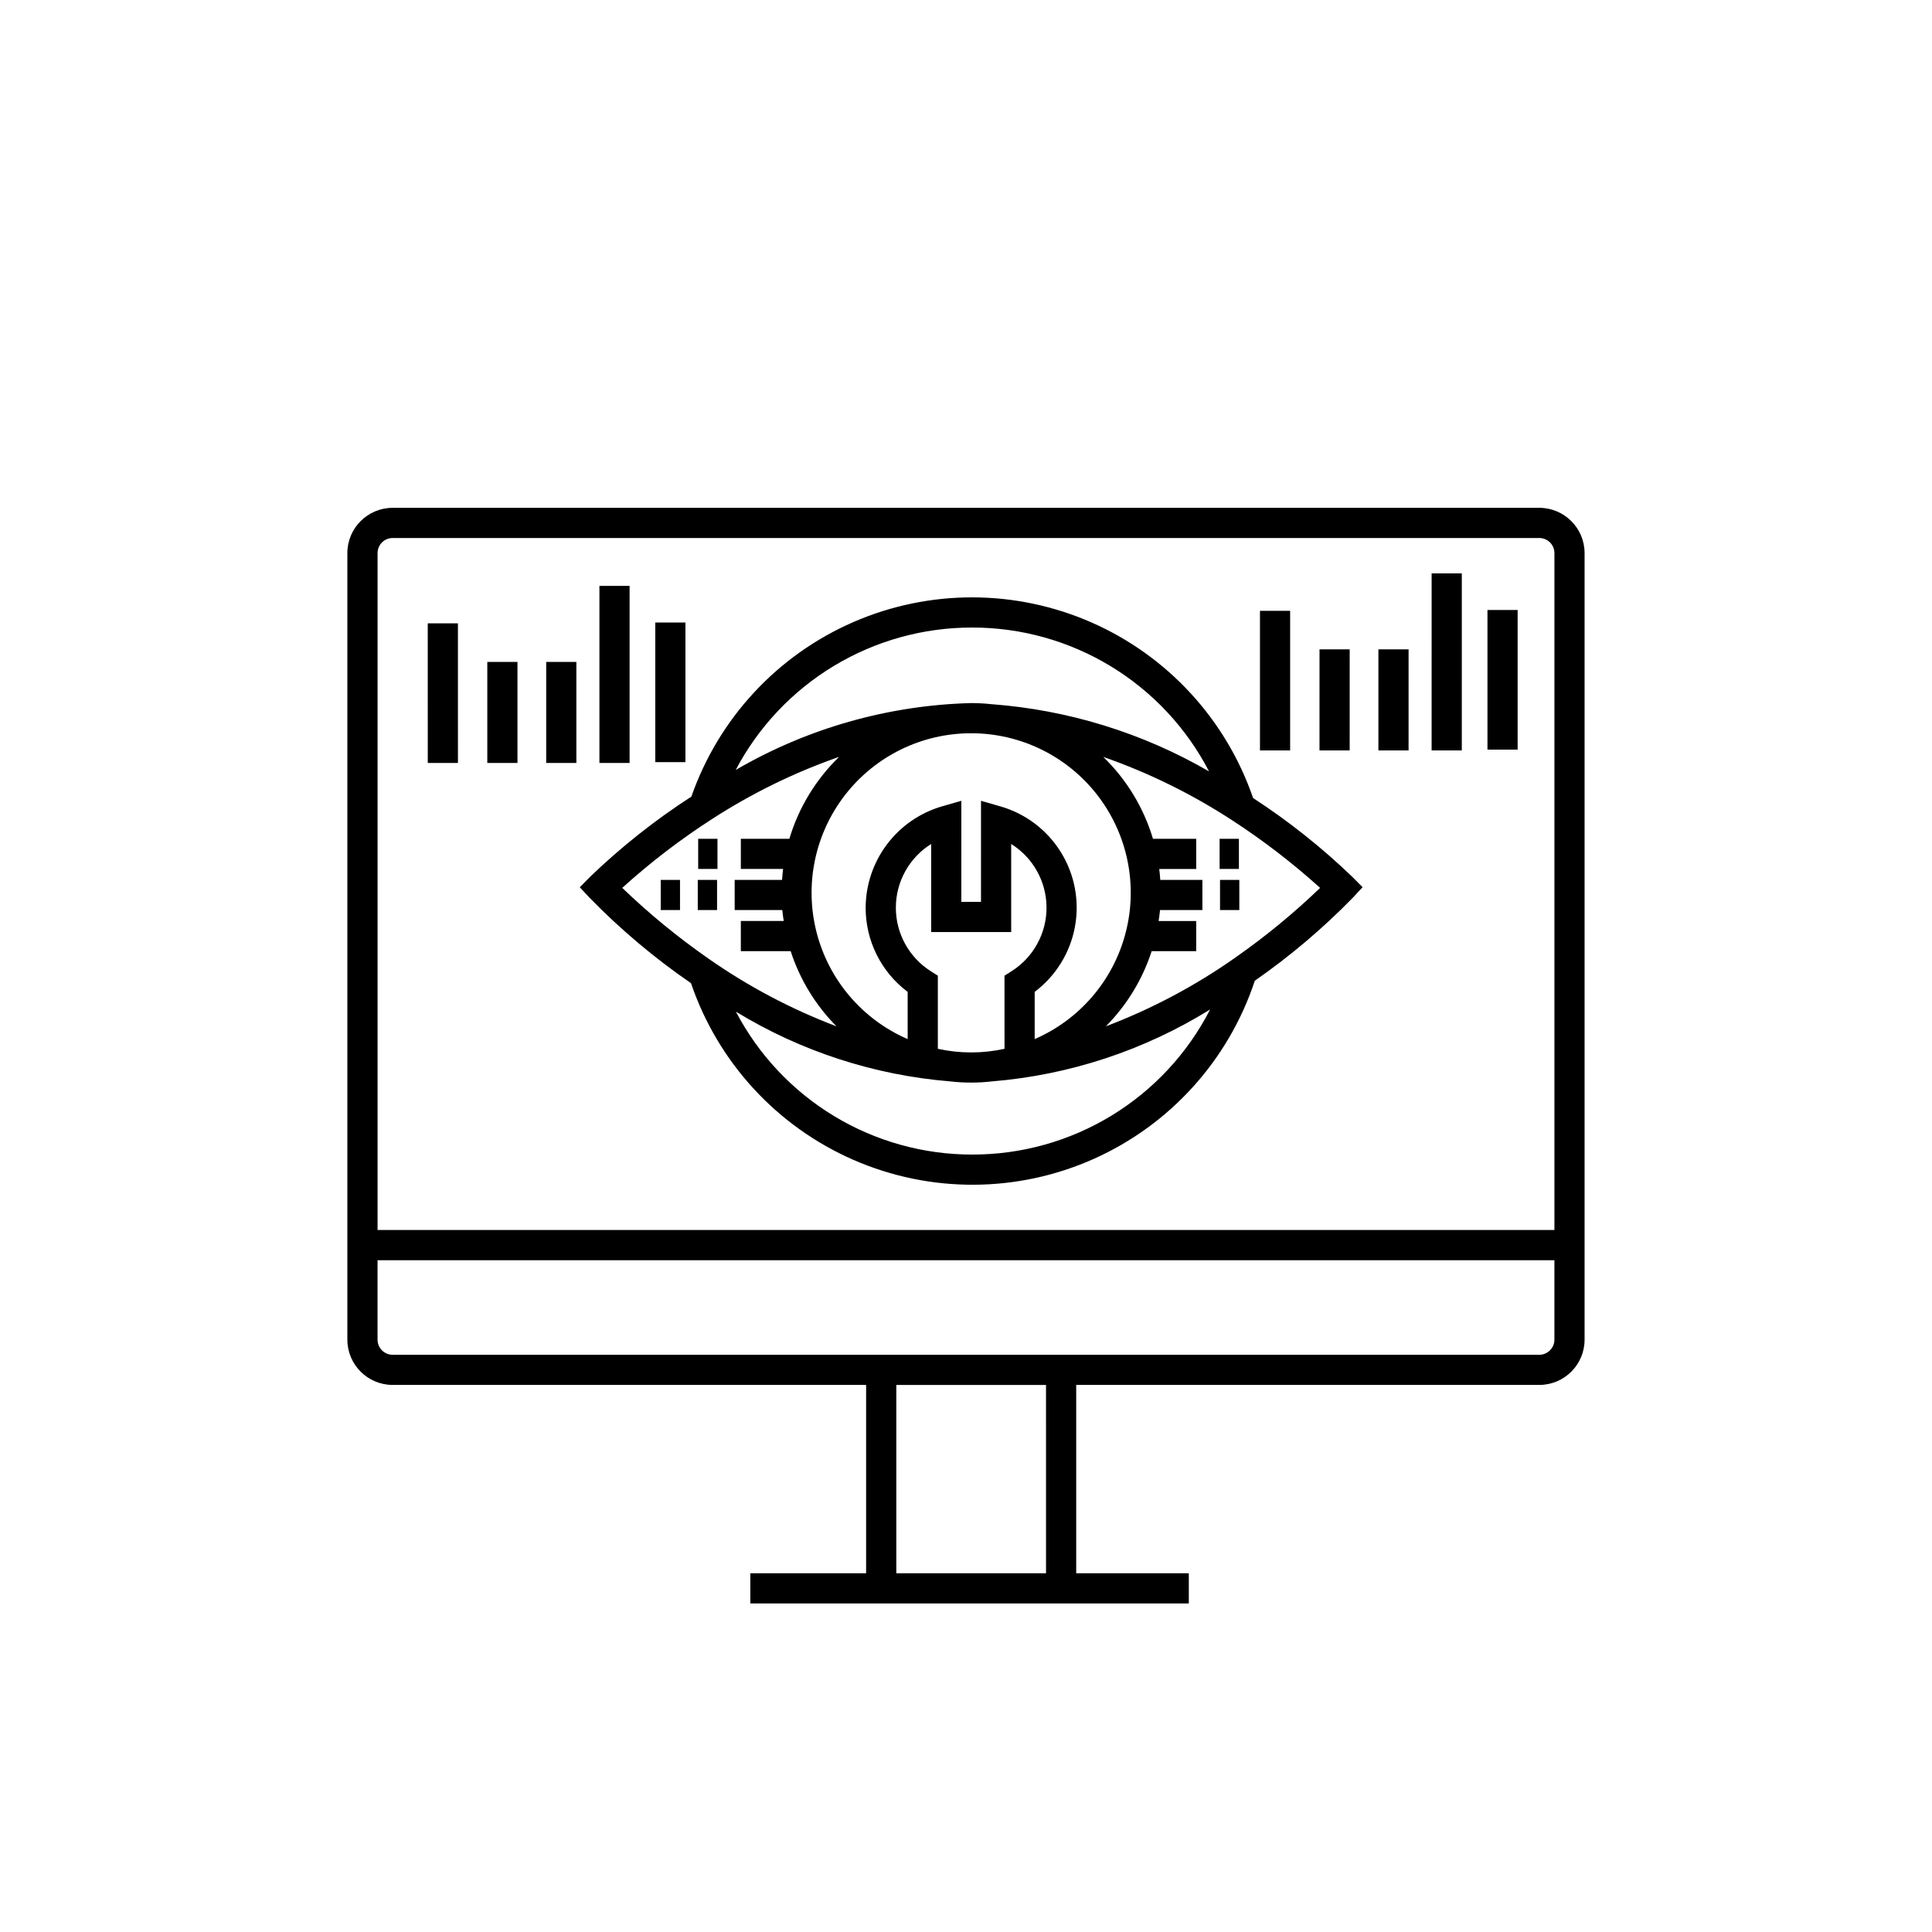 <?xml version="1.0" encoding="UTF-8"?>
<!-- Uploaded to: ICON Repo, www.svgrepo.com, Generator: ICON Repo Mixer Tools -->
<svg fill="#000000" width="800px" height="800px" version="1.1" viewBox="144 144 512 512" xmlns="http://www.w3.org/2000/svg">
 <path d="m551.94 278.58h-303.89c-6.621 0.008-11.988 5.375-11.996 11.996v208.45c0.008 6.621 5.375 11.988 11.996 11.996h125.48v49.91h-30.684v7.996h116.2v-7.996h-29.84v-49.91h122.73c6.621-0.008 11.988-5.375 11.996-11.996v-208.45c-0.008-6.621-5.375-11.988-11.996-11.996zm-303.89 7.996h303.89v0.004c2.207 0 3.996 1.789 4 3.996v179.39h-311.88v-179.39c0-2.207 1.789-3.996 3.996-3.996zm173.16 274.36h-39.68v-49.91h39.676zm130.73-57.906h-303.89c-2.207-0.004-3.996-1.793-3.996-4v-21.062h311.88v21.062c-0.004 2.207-1.793 3.996-4 4zm-232.84-125.85h5.109v7.996h-5.109zm14.93 7.996h-5.113v-7.996h5.113zm0.109-10.895h-5.113v-7.996h5.113zm133.18 2.898h5.113v7.996h-5.113zm-0.109-10.895h5.113v7.996h-5.113zm-140.09 38.262c7.137 20.98 22.773 37.984 43.086 46.848 20.309 8.859 43.414 8.762 63.645-0.273 20.234-9.039 35.73-26.176 42.684-47.215 9.328-6.492 18.02-13.848 25.957-21.98l2.606-2.805-2.688-2.719v0.004c-8.098-7.793-16.914-14.797-26.332-20.926-7.141-20.777-22.633-37.629-42.738-46.488-20.105-8.855-42.996-8.914-63.148-0.156-20.148 8.754-35.727 25.527-42.969 46.27-9.629 6.219-18.633 13.352-26.891 21.301l-2.68 2.727 2.602 2.797v-0.004c8.195 8.402 17.191 15.977 26.867 22.621zm74.586 45.426c-12.91 0.02-25.578-3.5-36.629-10.176s-20.062-16.254-26.051-27.691c17.242 10.523 36.715 16.852 56.852 18.48 3.656 0.422 7.352 0.418 11.008-0.004 20.508-1.68 40.324-8.211 57.809-19.059-5.938 11.586-14.965 21.309-26.078 28.094-11.113 6.785-23.887 10.367-36.91 10.355zm-0.336-111.65c13.062-0.008 25.395 6.023 33.406 16.34 8.012 10.32 10.805 23.762 7.562 36.414-3.242 12.652-12.152 23.098-24.137 28.293v-12.512c5.562-4.188 9.359-10.301 10.648-17.145 1.289-6.844-0.023-13.918-3.684-19.844-3.656-5.926-9.395-10.27-16.09-12.18l-5.098-1.469-0.004 26.785h-5.215l0.004-26.785-5.098 1.469h-0.004c-5.824 1.688-10.945 5.219-14.594 10.062-3.652 4.844-5.637 10.738-5.66 16.801-0.016 8.777 4.109 17.043 11.133 22.305v12.512c-11.984-5.191-20.898-15.637-24.141-28.293-3.242-12.652-0.449-26.098 7.562-36.414s20.344-16.352 33.406-16.34zm-8.832 83.625v-19.379l-1.855-1.18h0.004c-5.793-3.656-9.297-10.035-9.277-16.887 0.016-6.848 3.551-13.211 9.359-16.84v23.34h21.207l-0.004-23.34c5.812 3.629 9.348 9.988 9.367 16.84 0.016 6.852-3.488 13.23-9.281 16.887l-1.855 1.18 0.004 19.379c-5.82 1.277-11.848 1.277-17.668 0zm78.875-24.211 2.293 3.281-2.293-3.273h0.004c-10.641 7.496-22.18 13.625-34.352 18.242 5.551-5.598 9.707-12.418 12.137-19.914h11.805v-7.996h-9.965c0.145-0.961 0.297-1.918 0.383-2.898h11.219v-7.996h-11.16c-0.066-0.973-0.148-1.941-0.27-2.898h9.793v-7.996h-11.457c-2.465-8.242-6.996-15.711-13.172-21.699 12.047 4.207 23.535 9.859 34.219 16.832 8.207 5.336 15.98 11.312 23.246 17.879-6.984 6.719-14.484 12.883-22.426 18.438zm-69.836-87.43c12.965-0.023 25.684 3.523 36.766 10.246 11.082 6.723 20.102 16.367 26.066 27.875-17.656-10.223-37.398-16.316-57.742-17.82-1.758-0.188-3.527-0.281-5.297-0.285-21.957 0.57-43.418 6.664-62.398 17.723 6.004-11.398 15.012-20.938 26.047-27.59 11.035-6.648 23.676-10.16 36.559-10.148zm-68.898 50.762c10.531-6.82 21.844-12.359 33.695-16.492-6.18 5.992-10.719 13.465-13.184 21.711h-12.859v7.996h11.195c-0.121 0.957-0.203 1.926-0.27 2.898h-12.559v7.996h12.617c0.09 0.977 0.242 1.938 0.383 2.898h-11.367v7.996h13.207c2.43 7.5 6.59 14.32 12.141 19.918-11.984-4.543-23.359-10.559-33.863-17.902-8.121-5.648-15.785-11.93-22.914-18.789 7.418-6.715 15.367-12.812 23.777-18.23zm-7.031-15.09h-7.996v-37.004h7.996zm-60.289 0.219h-7.996l-0.004-37h7.996zm15.777 0h-7.996v-26.785h7.996zm15.609 0h-7.996v-26.785h7.996zm14.105 0h-7.996v-46.934h7.996zm235.34-3.539h-7.996v-36.996h7.996zm-60.289 0.219h-7.996v-37.004h7.996zm15.777 0h-7.996l0.004-26.789h7.996zm15.609 0h-7.996l0.004-26.789h7.996zm14.105 0h-7.996l0.004-46.93h7.996z"/>
</svg>
